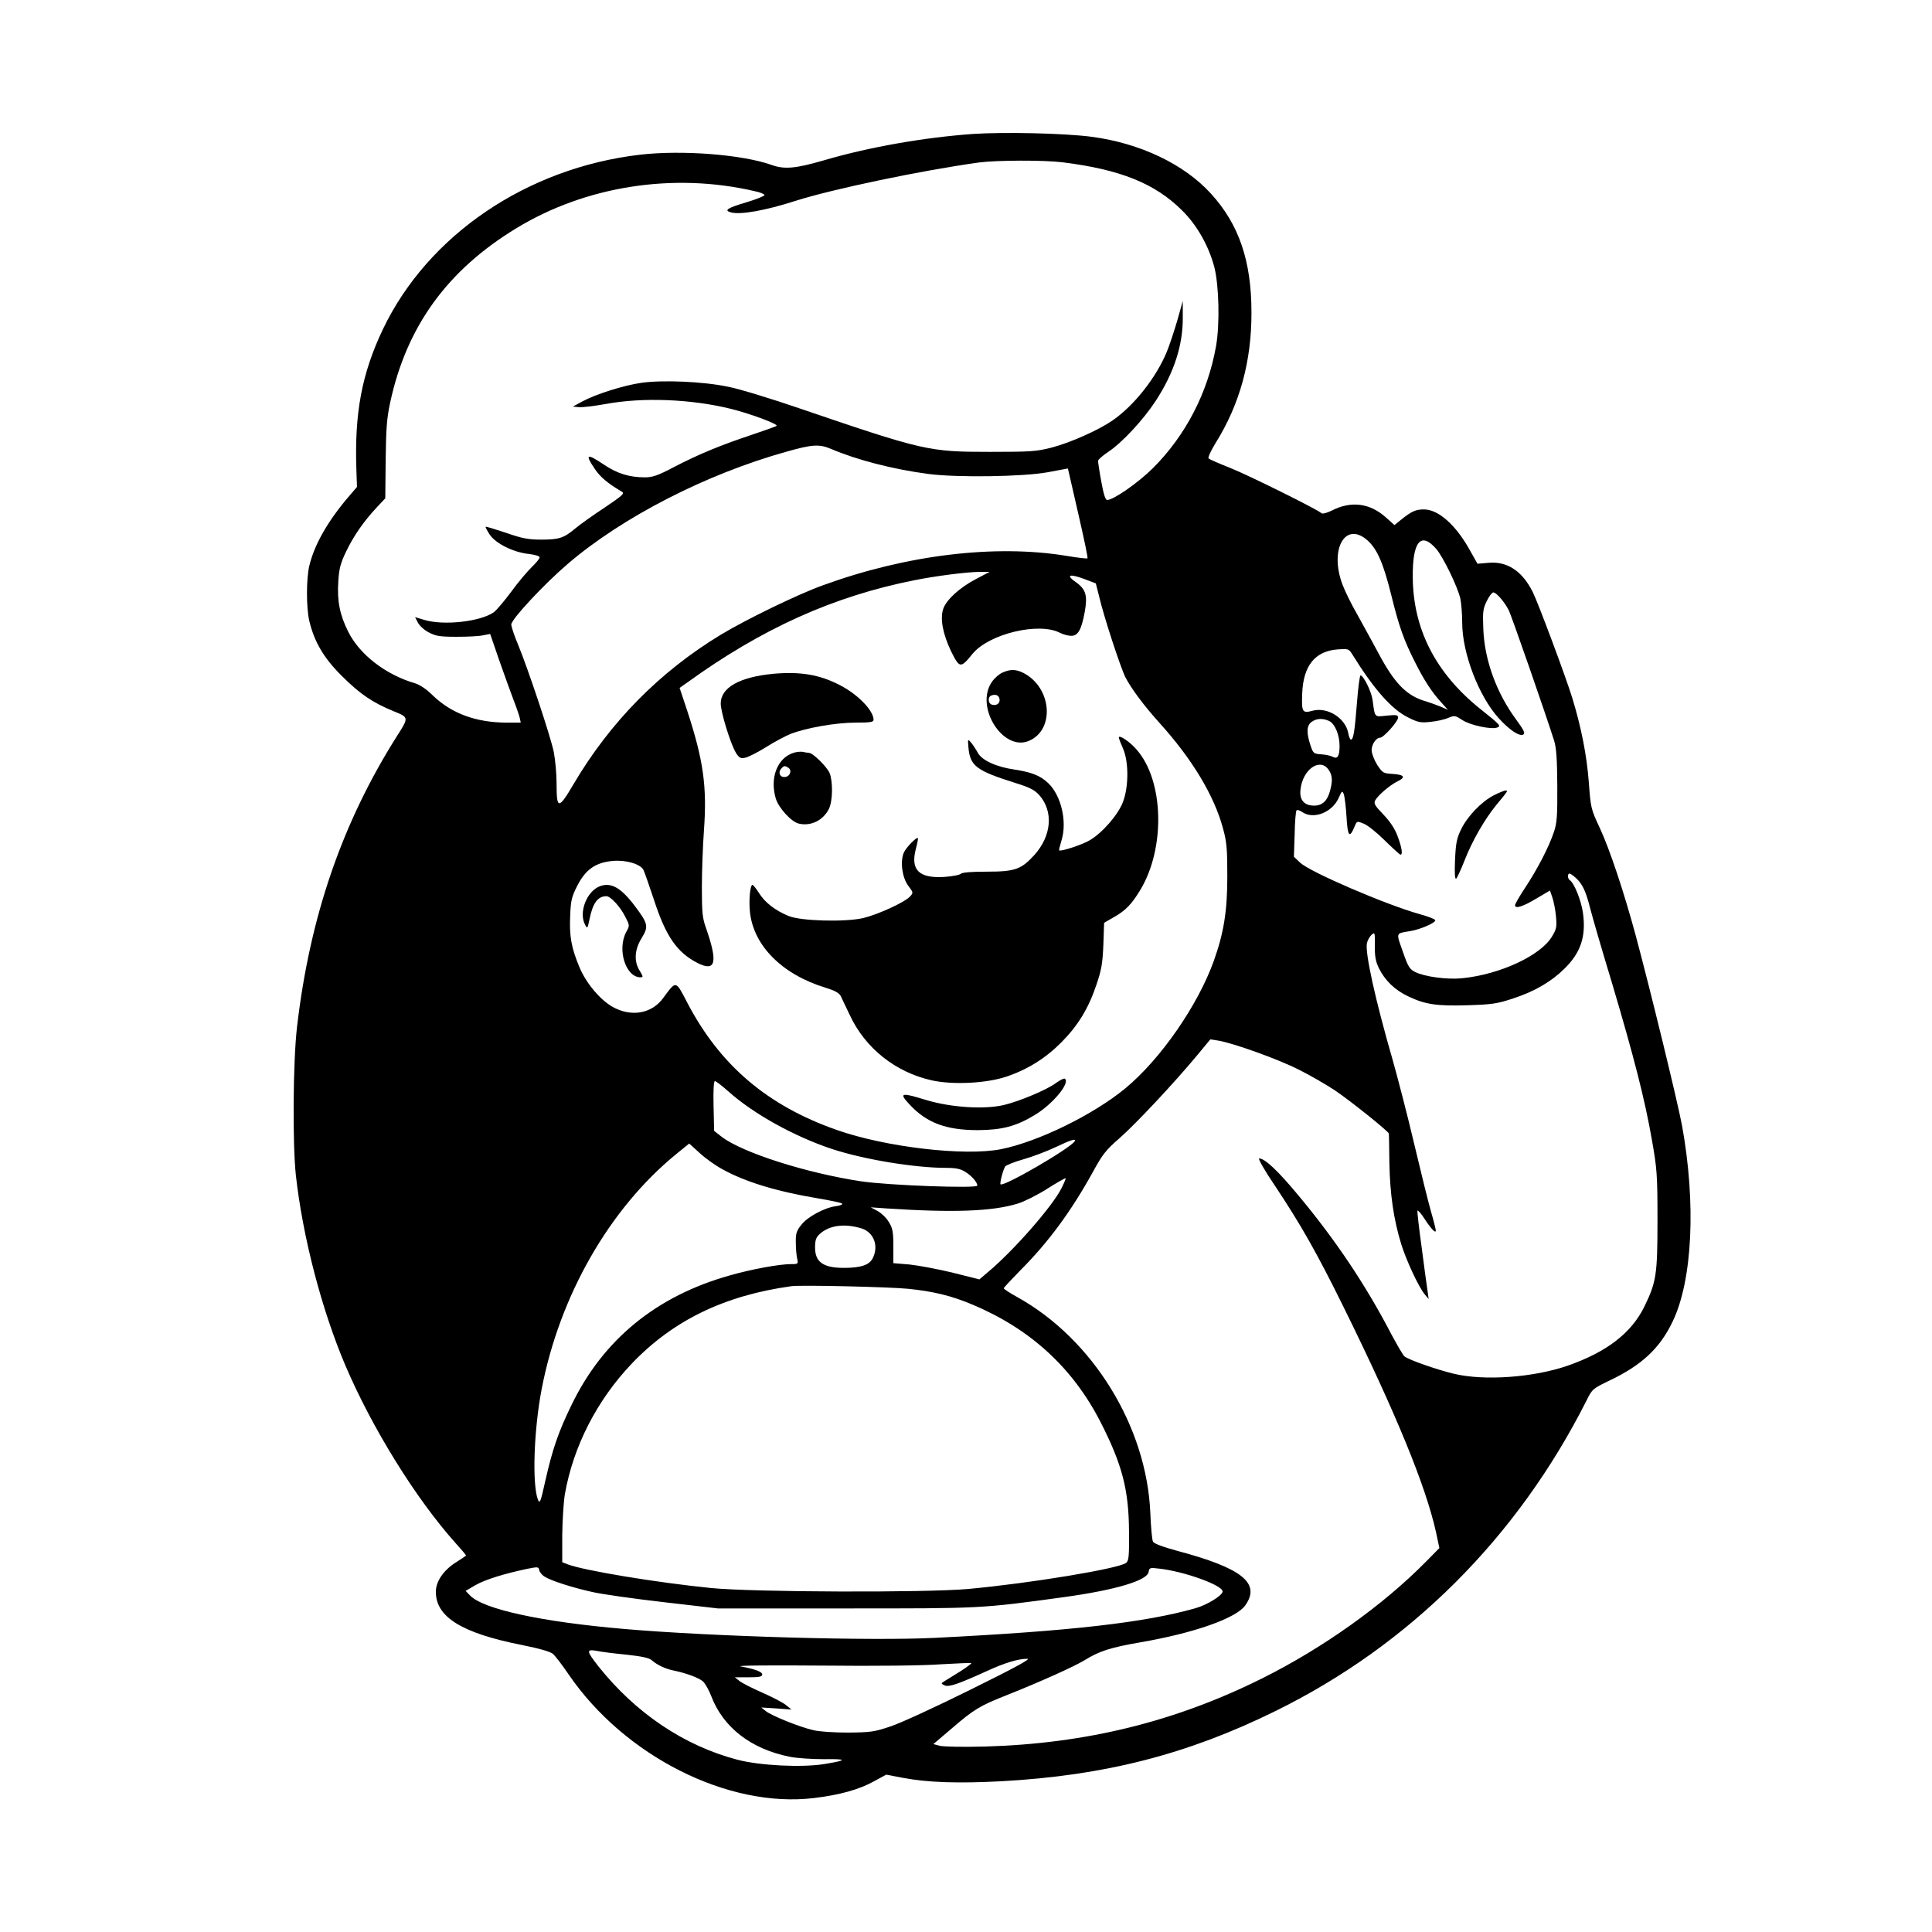 <?xml version="1.0" standalone="no"?>
<!DOCTYPE svg PUBLIC "-//W3C//DTD SVG 20010904//EN"
 "http://www.w3.org/TR/2001/REC-SVG-20010904/DTD/svg10.dtd">
<svg version="1.0" xmlns="http://www.w3.org/2000/svg"
 width="1024pt" height="1024pt" viewBox="0 0 1024 1024"
 preserveAspectRatio="xMidYMid meet">
<g transform="translate(0,1024) scale(0.1,-0.1)"
fill="#000000" stroke="none">
<path d="M5156 9530 c-261 -19 -548 -69 -790 -140 -148 -43 -209 -49 -277 -24
-155 55 -475 80 -697 54 -599 -70 -1123 -425 -1362 -924 -112 -235 -152 -444
-141 -749 l3 -88 -36 -42 c-117 -135 -189 -261 -217 -377 -16 -70 -16 -219 0
-290 27 -113 77 -198 175 -295 96 -95 161 -139 273 -185 80 -32 80 -33 19
-128 -292 -461 -464 -960 -532 -1547 -21 -182 -24 -615 -6 -783 36 -326 136
-711 262 -1008 142 -333 373 -706 584 -942 31 -34 56 -64 56 -66 0 -2 -22 -17
-49 -34 -69 -42 -111 -103 -111 -159 0 -134 138 -219 457 -282 94 -19 151 -35
165 -48 11 -10 48 -58 82 -108 296 -433 846 -710 1300 -655 135 16 239 45 317
88 l66 36 89 -17 c132 -25 295 -30 521 -18 547 30 986 142 1453 372 712 350
1282 919 1649 1646 30 61 33 63 124 107 168 80 265 170 332 311 106 219 125
628 50 1040 -24 128 -167 715 -246 1009 -63 232 -136 451 -189 566 -48 102
-49 108 -59 245 -11 143 -40 289 -87 444 -34 111 -180 502 -210 563 -56 112
-136 164 -234 155 l-59 -5 -40 71 c-74 134 -167 217 -244 217 -43 0 -65 -10
-119 -53 l-37 -30 -47 42 c-85 75 -183 87 -285 35 -26 -13 -50 -19 -55 -14
-21 20 -388 202 -484 240 -58 23 -109 45 -114 50 -5 5 12 41 37 82 128 205
191 433 190 693 0 273 -67 467 -215 629 -142 156 -375 267 -632 301 -145 19
-463 26 -630 15z m474 -150 c307 -38 492 -112 636 -256 78 -77 140 -186 170
-299 25 -97 30 -305 9 -421 -44 -247 -161 -472 -334 -645 -80 -79 -209 -169
-243 -169 -9 0 -19 31 -31 98 -10 53 -17 102 -17 109 0 7 24 28 54 48 74 49
186 170 252 271 97 149 145 296 143 446 l0 83 -28 -100 c-16 -55 -41 -131 -56
-168 -56 -137 -174 -287 -289 -366 -74 -51 -222 -117 -321 -143 -82 -21 -111
-23 -330 -23 -321 0 -349 6 -1000 228 -154 53 -327 106 -385 117 -132 28 -347
37 -461 21 -95 -14 -241 -60 -313 -99 l-50 -27 32 -3 c17 -2 82 6 144 17 195
36 449 26 658 -25 103 -25 256 -82 246 -91 -2 -3 -62 -24 -133 -48 -168 -56
-283 -104 -412 -171 -83 -44 -113 -54 -152 -54 -83 0 -147 20 -216 66 -94 63
-105 59 -50 -22 28 -42 68 -76 143 -120 16 -9 4 -20 -91 -84 -61 -40 -131 -90
-156 -111 -61 -51 -86 -59 -181 -59 -67 0 -100 6 -186 36 -57 19 -106 34 -108
32 -2 -2 8 -21 22 -42 32 -47 124 -93 206 -102 34 -4 58 -11 58 -18 0 -7 -19
-30 -41 -51 -23 -22 -73 -81 -110 -132 -38 -51 -79 -99 -92 -108 -71 -50 -267
-72 -370 -40 l-47 14 15 -29 c9 -17 34 -40 58 -52 36 -19 58 -23 147 -23 58 0
121 3 141 8 l37 7 47 -137 c27 -76 60 -169 75 -208 15 -38 30 -82 34 -97 l6
-28 -77 0 c-160 1 -289 48 -388 143 -35 35 -70 58 -97 66 -154 45 -292 152
-352 272 -45 89 -60 164 -53 267 4 67 11 96 42 160 39 81 91 157 163 234 l44
47 2 203 c2 166 6 222 24 305 87 403 302 700 668 923 368 224 832 297 1263
197 30 -6 53 -16 53 -21 -1 -5 -42 -22 -92 -37 -105 -31 -126 -44 -85 -55 51
-13 181 10 340 61 197 63 671 162 975 204 93 12 341 13 440 1z m-1226 -1519
c135 -58 327 -108 516 -133 152 -20 502 -15 633 9 l107 20 5 -21 c3 -12 27
-118 54 -236 27 -118 48 -217 45 -219 -2 -3 -53 3 -112 13 -379 62 -848 5
-1290 -156 -134 -48 -409 -182 -543 -263 -323 -196 -585 -462 -779 -791 -80
-136 -90 -135 -90 3 0 52 -7 127 -15 168 -17 83 -137 443 -191 573 -19 45 -34
91 -34 102 0 28 175 215 300 322 290 248 733 475 1155 593 140 40 177 42 239
16z m2845 -486 c51 -46 84 -123 126 -293 40 -162 65 -233 125 -352 48 -95 87
-156 139 -213 l35 -39 -39 17 c-22 9 -56 21 -75 27 -104 29 -168 94 -255 258
-37 69 -89 163 -115 210 -27 47 -61 115 -75 153 -70 187 16 338 134 232z m363
-44 c36 -41 113 -199 128 -263 5 -24 10 -82 10 -129 0 -161 88 -389 193 -505
58 -64 111 -99 131 -87 11 6 3 23 -38 79 -104 141 -167 314 -174 476 -4 95 -2
111 18 152 12 25 28 46 35 46 16 0 59 -50 81 -93 14 -26 195 -547 241 -692 12
-38 16 -97 17 -240 1 -161 -2 -198 -18 -245 -27 -81 -89 -199 -151 -293 -30
-45 -55 -88 -55 -95 0 -21 43 -7 119 39 l66 39 13 -37 c7 -21 16 -66 19 -100
5 -54 3 -67 -20 -105 -59 -102 -276 -203 -478 -223 -77 -8 -199 8 -248 33 -30
15 -38 28 -66 109 -36 102 -39 95 40 108 54 9 137 45 132 58 -2 6 -39 20 -83
32 -181 51 -578 222 -632 272 l-34 32 4 120 c1 66 6 122 10 126 4 4 17 0 30
-9 59 -41 158 -3 193 74 18 40 19 41 28 19 4 -13 11 -68 14 -121 6 -103 16
-113 43 -48 12 29 12 29 49 14 20 -8 70 -48 111 -89 42 -41 79 -75 83 -75 13
0 7 38 -15 97 -14 39 -39 77 -75 115 -46 48 -53 59 -44 76 15 27 77 80 117
100 47 22 38 36 -25 40 -50 3 -53 5 -82 49 -16 26 -29 60 -29 77 0 31 24 66
45 66 18 0 95 86 95 106 0 15 -8 16 -60 11 -67 -7 -62 -13 -75 83 -6 44 -48
130 -64 130 -4 0 -13 -66 -19 -147 -12 -154 -19 -193 -32 -193 -4 0 -11 16
-14 35 -15 79 -110 139 -189 118 -54 -15 -59 -8 -55 92 6 147 68 224 188 233
55 4 59 3 76 -24 117 -189 211 -295 300 -338 50 -25 65 -28 116 -22 32 3 74
12 94 21 34 14 37 13 74 -11 42 -28 155 -52 186 -40 21 8 16 14 -92 100 -235
189 -354 422 -356 696 -2 190 43 244 124 151z m-2441 -161 c-87 -46 -156 -110
-172 -158 -17 -52 -2 -131 41 -222 46 -93 51 -94 115 -15 88 106 351 169 463
111 17 -9 44 -16 60 -16 36 0 54 33 71 125 16 88 7 121 -46 159 -57 39 -35 47
47 16 l58 -22 18 -71 c25 -107 113 -375 139 -427 31 -60 98 -150 180 -241 173
-191 290 -385 337 -559 20 -73 23 -109 23 -255 0 -185 -19 -301 -72 -449 -85
-236 -282 -520 -468 -674 -171 -141 -464 -284 -660 -323 -193 -38 -612 11
-870 102 -368 129 -619 343 -792 674 -63 121 -58 120 -129 24 -61 -83 -171
-101 -270 -44 -66 39 -138 125 -173 209 -43 103 -54 164 -49 272 3 82 8 101
38 160 44 86 97 123 189 131 68 6 144 -16 161 -47 5 -9 30 -81 56 -159 63
-194 122 -279 231 -335 97 -49 109 3 44 188 -18 50 -21 82 -21 212 0 85 5 221
11 303 17 234 -3 373 -90 638 l-39 117 37 26 c399 289 779 460 1209 545 109
22 273 43 342 44 l55 0 -74 -39z m1873 -751 c31 -14 56 -74 56 -132 0 -56 -11
-72 -37 -58 -11 6 -39 12 -61 13 -40 3 -42 5 -57 50 -22 67 -19 104 7 122 27
19 58 20 92 5z m-5 -255 c23 -30 26 -61 10 -117 -14 -52 -41 -77 -84 -77 -53
0 -79 31 -72 86 11 103 99 168 146 108z m1314 -578 c35 -32 52 -69 76 -163 11
-44 63 -222 116 -397 113 -380 174 -616 211 -831 26 -148 29 -180 29 -420 0
-291 -6 -330 -70 -461 -68 -139 -199 -240 -405 -312 -181 -63 -443 -82 -605
-43 -91 22 -240 74 -261 92 -8 6 -38 59 -69 116 -136 262 -297 502 -494 738
-107 129 -177 195 -207 195 -8 0 30 -66 85 -147 135 -203 222 -356 361 -638
279 -566 436 -949 491 -1195 l18 -85 -72 -73 c-228 -231 -544 -456 -864 -616
-462 -231 -938 -348 -1473 -363 -113 -3 -220 -1 -239 4 l-34 9 94 80 c121 104
150 122 294 179 181 72 361 153 416 187 76 47 136 66 291 93 286 49 510 128
558 196 84 118 -17 198 -363 290 -74 20 -121 38 -126 48 -5 9 -11 77 -14 151
-19 459 -305 923 -705 1145 -40 22 -72 43 -72 47 0 3 40 46 88 95 150 150 270
314 386 524 49 90 68 114 137 174 85 74 287 289 411 438 l73 88 40 -6 c77 -12
321 -99 430 -155 61 -30 146 -80 190 -109 83 -56 284 -217 286 -229 1 -4 2
-74 3 -157 3 -164 23 -301 63 -430 28 -89 92 -226 124 -265 l21 -25 -6 45 c-4
25 -18 128 -31 229 -14 101 -24 188 -22 194 1 5 18 -13 36 -41 35 -54 61 -82
61 -64 0 6 -11 51 -25 99 -14 48 -54 210 -89 358 -35 149 -87 349 -114 445
-93 321 -148 572 -137 621 3 15 14 34 24 44 18 16 19 13 18 -57 -1 -57 4 -83
21 -119 32 -65 85 -117 156 -150 90 -43 151 -52 315 -47 130 4 156 8 241 36
113 37 201 88 271 157 88 86 116 172 99 296 -9 66 -47 160 -70 174 -12 8 -13
35 -1 35 4 0 20 -11 34 -24z m-4491 -1132 c132 -118 349 -238 548 -304 171
-56 439 -100 607 -100 49 0 74 -5 99 -21 34 -21 64 -55 64 -73 0 -16 -471 1
-618 23 -289 44 -625 151 -736 235 l-41 32 -3 132 c-2 82 1 132 7 132 6 0 38
-25 73 -56z m1834 -263 c-24 -38 -377 -243 -393 -228 -5 6 13 76 25 95 5 6 48
24 98 38 49 14 125 43 169 64 80 38 111 48 101 31z m-1871 -146 c121 -68 287
-119 507 -156 67 -11 127 -24 131 -28 5 -5 -10 -11 -33 -14 -60 -8 -150 -56
-183 -99 -25 -31 -30 -46 -29 -92 0 -31 3 -69 7 -86 6 -29 6 -30 -32 -30 -62
0 -210 -27 -325 -60 -389 -109 -671 -340 -838 -685 -70 -143 -102 -236 -140
-405 -25 -113 -29 -122 -39 -98 -31 81 -22 367 20 586 95 495 360 957 713
1245 l69 56 54 -49 c30 -28 83 -66 118 -85z m1801 -103 c-48 -96 -254 -331
-388 -443 l-47 -40 -143 36 c-79 19 -181 38 -228 43 l-85 7 0 90 c0 77 -4 96
-24 128 -12 21 -39 47 -59 58 l-37 20 85 -6 c351 -23 560 -16 695 26 33 10
103 45 155 78 52 33 96 58 98 56 2 -2 -8 -25 -22 -53z m-1059 -213 c65 -21 92
-94 58 -159 -18 -35 -63 -50 -152 -50 -110 0 -153 31 -153 108 0 38 5 53 23
70 51 48 133 59 224 31z m248 -320 c135 -14 229 -37 340 -84 307 -129 531
-335 678 -622 115 -225 150 -360 151 -581 1 -133 -1 -155 -16 -166 -43 -31
-510 -108 -838 -138 -228 -20 -1135 -17 -1360 5 -289 29 -677 93 -762 126
l-28 11 0 142 c1 79 7 177 14 219 45 254 170 497 353 690 220 231 493 363 848
412 50 7 524 -4 620 -14z m-1931 -1524 c33 -22 147 -59 256 -83 52 -12 223
-36 380 -54 l285 -33 675 0 c727 0 715 -1 1160 60 274 38 442 88 448 134 4 22
7 23 56 17 134 -15 336 -88 336 -121 0 -21 -81 -71 -144 -89 -268 -76 -660
-121 -1381 -157 -339 -17 -1183 7 -1645 47 -442 38 -751 105 -820 179 l-22 23
53 31 c51 29 151 60 274 86 56 11 60 11 63 -7 2 -10 14 -25 26 -33z m436 -415
c82 -9 121 -17 135 -30 28 -25 74 -46 115 -54 68 -14 135 -39 156 -58 12 -11
31 -45 43 -76 63 -167 211 -282 416 -323 39 -8 120 -13 185 -13 123 2 122 -6
-2 -26 -119 -19 -341 -8 -459 23 -283 74 -540 247 -738 496 -63 81 -65 91 -8
81 23 -5 94 -14 157 -20z m1825 -185 c-181 -90 -372 -178 -424 -195 -86 -29
-106 -32 -225 -33 -76 0 -154 5 -186 13 -74 17 -219 76 -250 100 l-25 20 80
-5 80 -6 -28 23 c-15 13 -71 42 -125 66 -53 23 -108 51 -122 62 l-25 20 73 0
c56 0 72 3 72 15 0 14 -36 28 -115 43 -22 5 174 6 435 4 285 -3 537 0 629 7
85 5 157 8 159 6 2 -2 -22 -20 -54 -41 -33 -20 -70 -43 -84 -52 -24 -15 -24
-15 -3 -25 23 -10 72 7 228 78 89 41 165 64 210 63 21 0 -65 -47 -300 -163z"/>
<path d="M7916 6024 c-65 -34 -138 -110 -172 -180 -23 -47 -28 -73 -32 -161
-3 -71 -1 -104 6 -100 5 4 26 49 46 100 38 98 104 213 164 287 67 81 66 80 51
80 -8 -1 -36 -12 -63 -26z"/>
<path d="M5313 6675 c-17 -7 -43 -30 -57 -51 -89 -132 60 -368 197 -311 140
59 122 284 -30 361 -39 19 -68 20 -110 1z m-15 -141 c3 -23 -18 -37 -43 -28
-18 7 -20 40 -2 47 23 10 42 2 45 -19z"/>
<path d="M4101 6669 c-181 -17 -281 -73 -281 -158 0 -45 52 -214 80 -260 18
-29 25 -32 50 -27 16 3 65 28 110 56 44 28 103 59 130 70 82 32 240 60 344 60
80 0 96 3 96 15 0 50 -86 137 -181 185 -107 55 -208 71 -348 59z"/>
<path d="M5930 6331 c0 -5 10 -31 22 -58 31 -69 31 -205 -1 -286 -26 -67 -110
-163 -176 -201 -38 -23 -154 -61 -161 -53 -2 2 4 25 12 52 31 99 -1 237 -69
303 -41 40 -88 59 -179 73 -98 14 -174 49 -196 90 -9 17 -25 41 -35 53 -18 21
-18 20 -14 -27 9 -97 42 -122 249 -187 77 -24 102 -37 127 -65 75 -86 65 -214
-26 -316 -70 -77 -103 -89 -253 -89 -81 0 -130 -4 -137 -11 -7 -7 -47 -14 -89
-17 -133 -8 -179 37 -150 148 8 30 13 56 11 58 -7 7 -64 -51 -75 -78 -20 -48
-8 -132 24 -175 27 -35 27 -37 10 -56 -28 -31 -170 -96 -249 -115 -96 -22
-330 -16 -395 11 -71 29 -125 71 -156 120 -16 25 -32 45 -36 45 -12 0 -20 -82
-13 -145 19 -178 171 -330 400 -400 52 -16 73 -28 82 -46 6 -13 27 -58 47 -99
82 -176 242 -303 434 -346 112 -25 292 -16 397 20 113 38 208 98 292 183 87
88 142 178 184 303 27 79 33 114 37 212 l4 117 52 30 c62 35 94 68 141 146
132 221 124 575 -19 740 -35 42 -96 83 -96 66z"/>
<path d="M4206 6250 c-86 -27 -127 -133 -94 -243 15 -49 82 -123 121 -132 64
-16 131 17 161 79 20 42 21 144 3 189 -15 34 -89 107 -110 107 -6 0 -21 2 -32
5 -11 2 -33 0 -49 -5z m-28 -79 c21 -13 10 -46 -16 -49 -27 -4 -40 22 -22 43
14 17 20 18 38 6z"/>
<path d="M3180 5543 c-70 -26 -114 -139 -79 -204 12 -23 13 -22 24 31 17 84
44 120 89 120 22 0 74 -56 100 -109 24 -46 24 -47 5 -81 -49 -93 -3 -240 76
-240 15 0 14 4 -4 34 -32 50 -28 113 10 174 37 61 35 75 -34 167 -74 99 -127
130 -187 108z"/>
<path d="M5597 4500 c-48 -36 -193 -97 -277 -117 -104 -24 -278 -13 -409 26
-136 42 -148 39 -91 -22 90 -98 194 -137 363 -137 128 1 202 20 301 80 97 58
192 174 159 193 -5 2 -25 -8 -46 -23z"/>
</g>
</svg>

